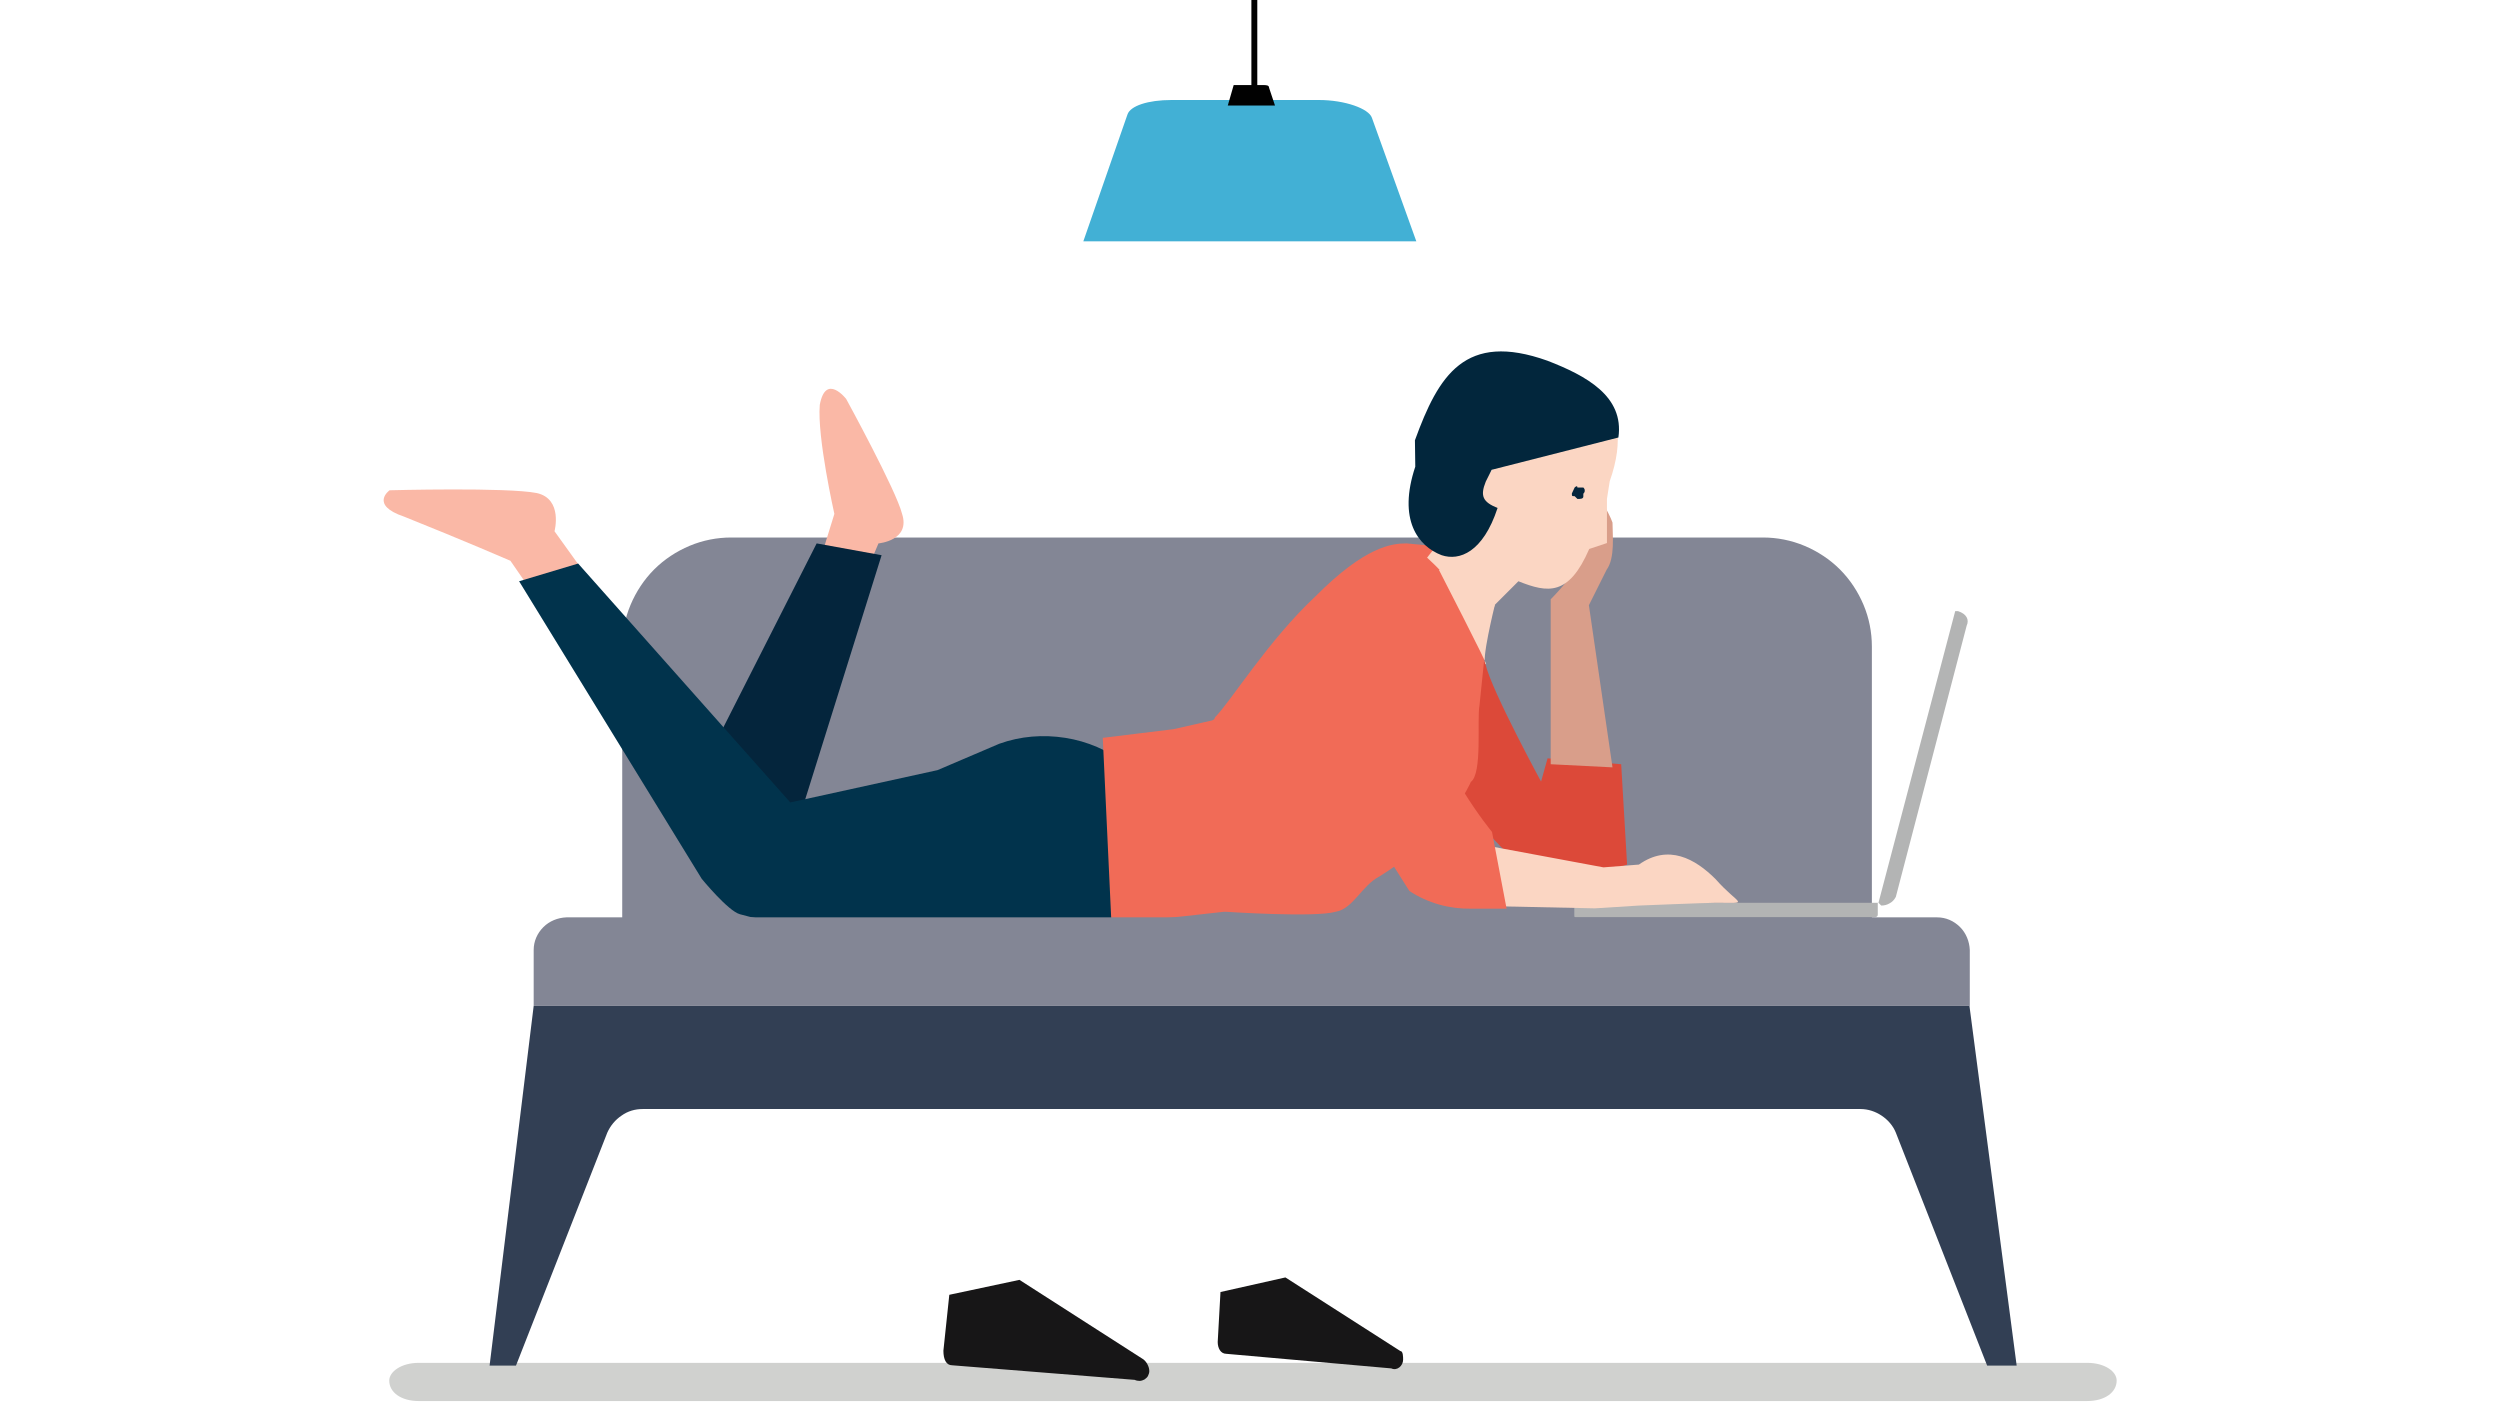 <?xml version="1.0" encoding="utf-8"?>
<!-- Generator: Adobe Illustrator 27.8.1, SVG Export Plug-In . SVG Version: 6.00 Build 0)  -->
<svg version="1.1" id="Layer_1" xmlns="http://www.w3.org/2000/svg" xmlns:xlink="http://www.w3.org/1999/xlink" x="0px" y="0px"
	 viewBox="0 0 720 405" style="enable-background:new 0 0 720 405;" xml:space="preserve">
<style type="text/css">
	.st0{fill:#D0D1CF;}
	.st1{fill:#010101;}
	.st2{fill:#42B0D5;}
	.st3{fill:#171617;}
	.st4{fill:#838695;}
	.st5{fill:#FAB8A6;}
	.st6{fill:#04253C;}
	.st7{fill:#01334C;}
	.st8{fill:#B3B4B4;}
	.st9{fill:#DC4939;}
	.st10{fill:#FBD6C3;}
	.st11{fill:#F16B57;}
	.st12{fill:#D99E8A;}
	.st13{fill:#02263C;}
	.st14{fill:#323F54;}
</style>
<path class="st0" d="M609.6,397.6c0,3.4-3.4,5.9-8.5,5.9H120.6c-5.1,0-8.5-2.5-8.5-5.9c0-2.5,3.4-5.1,8.5-5.1h480.5
	C606.2,392.5,609.6,395,609.6,397.6z"/>
<path class="st1" d="M360.4-0.5l0,32.6h1.7V-0.5H360.4z"/>
<path class="st2" d="M407.9,69.5H312L324.7,33c0.8-2.5,5.9-4.2,12.7-4.2h42.4c7.6,0,14.4,2.5,15.3,5.1L407.9,69.5z"/>
<path class="st1" d="M367.2,30.4h-13.6l1.7-5.9h8.5c0.8,0,1.7,0,1.7,0.8L367.2,30.4z"/>
<path class="st3" d="M273.4,372.9l-1.7,16.1c0,2.5,0.8,4.2,2.5,4.2l52.6,4.2c0.4,0.2,0.9,0.3,1.4,0.3c0.5,0,1-0.2,1.4-0.4
	c0.4-0.3,0.8-0.6,1-1c0.2-0.4,0.4-0.9,0.4-1.4c0-0.7-0.2-1.3-0.5-1.9c-0.3-0.6-0.7-1.1-1.2-1.5l-35.7-22.9L273.4,372.9z"/>
<path class="st3" d="M351.5,372.1l-0.8,14.4c0,1.7,0.8,3.4,2.5,3.4l47.5,4.2c1.7,0.8,3.4-0.8,3.4-2.5c0-0.8,0-2.5-0.8-2.5
	l-33.1-21.2L351.5,372.1z"/>
<path class="st4" d="M179.2,277.9v-91.7c0-4.1,0.8-8.2,2.4-12c1.6-3.8,3.9-7.3,6.8-10.2c2.9-2.9,6.4-5.2,10.2-6.8
	c3.8-1.6,7.9-2.4,12-2.4h297.1c4.1,0,8.2,0.8,12,2.4c3.8,1.6,7.3,3.9,10.2,6.8c2.9,2.9,5.2,6.4,6.8,10.2c1.6,3.8,2.4,7.9,2.4,12
	v91.7"/>
<path class="st5" d="M170.7,168.3l-11-15.3c0,0,2.5-9.3-5.1-11c-8.5-1.7-42.4-0.8-42.4-0.8s-5.9,4.2,4.2,7.6
	c17,6.8,30.6,12.7,30.6,12.7l7.6,11"/>
<path class="st5" d="M246.2,172.6l6.8-16.1c0,0,9.3-0.8,6.8-8.5c-1.7-6.8-16.1-33.1-16.1-33.1s-5.9-7.6-7.6,1.7
	c-0.8,9.3,4.2,31.4,4.2,31.4l-4.2,13.6"/>
<path class="st6" d="M235.2,156.5l-28,55.2l11,28l10.2,1.7l25.5-81.5L235.2,156.5z"/>
<path class="st7" d="M324.3,220.1c-5.1-4-11.1-6.6-17.5-7.6c-6.4-1-12.9-0.5-19,1.7l-17.8,7.6l-42.4,9.3l-61.1-68.8l-17,5.1
	l52.6,85.7c0,0,7.6,9.3,11,10.2c28.9,8.5,114.6,2.5,114.6,2.5"/>
<path class="st8" d="M453.4,260h87.4v3.4c0,0.8-0.8,0.8-1.7,0.8h-84.9c-0.8,0-0.8,0-0.8-0.8V260z"/>
<path class="st8" d="M546,258.3l20.4-78.1c0.8-1.7,0-3.4-2.5-4.2h-0.8l-22.1,84l0.8,0.8c0.9,0,1.7-0.2,2.5-0.7
	C544.9,259.8,545.6,259.1,546,258.3z"/>
<path class="st9" d="M416.9,227.8l19.5,20.4l5.9,1.7c0,0,17,0.8,18.7,0.8c2.6-0.2,5.2-0.7,7.6-1.7l-1.7-28.9l-21.2-1.7l-2.6,9.3
	l1.7-0.8c0,0-15.3-28-17-35.7c-1.1-3.3-1.4-6.8-0.8-10.2"/>
<path class="st10" d="M494.1,253.2c-5.9-5.9-13.6-10.2-22.1-4.2l-10.2,0.8l-36.5-6.8c0.1,2-0.2,4-0.8,5.9c-0.6,4.1-1.8,8.1-3.4,11.9
	l38.2,0.8l12.7-0.8c0,0,19.5-0.8,22.1-0.8C504.3,260,500.9,260.9,494.1,253.2z"/>
<path class="st11" d="M377.9,190.4l1.7,24.6l26.3,41.6c5.3,3.5,11.5,5.2,17.8,5.1h10.2l-4.2-22.1c0,0-16.1-19.5-17.8-35.7
	c-1.7-16.1-7.6-21.2-7.6-21.2L377.9,190.4z"/>
<path class="st11" d="M428.8,176.8L414.4,159l-0.8-1.7l-8.5-0.8c-4.2,0-11.9,0.8-26.3,15.3c-13.6,12.7-24.6,30.6-28.9,34.8
	c0,0.1,0,0.2-0.1,0.3c0,0.1-0.1,0.2-0.2,0.3c-0.1,0.1-0.2,0.1-0.3,0.2c-0.1,0-0.2,0.1-0.3,0.1l-11,2.5l-20.4,2.5l2.5,53.5
	c0,0,17.8-1.7,32.3-3.4h0.8c0,0,25.5,1.7,31.4,0c5.1-0.8,7.6-7.6,12.7-10.2c20.4-12.7,26.3-27.2,26.3-27.2
	c3.4-2.5,1.7-17.8,2.5-22.1L428.8,176.8z"/>
<path class="st12" d="M446.6,220.1v-47.5c0,0,6.8-6.8,7.6-10.2s5.1-7.6,5.1-11.9c0-3.4-1.7-3.4-0.8-7.6c0-4.2,5.1,5.1,5.9,7.6
	c0,3.4,0.8,10.2-1.7,13.6l-5.1,10.2l6.8,46.7"/>
<path class="st10" d="M462.8,143.7v12.7l-5.1,1.7c-5.9,13.6-11.9,12.7-20.4,9.3l-6.8,6.8c0,0-2.5,7.6-4.2,5.1
	c-4.1-6.9-9.3-13.2-15.3-18.7l9.3-11.9l22.1-31.4l17.8-4.2c5.9,5.1,7.6,13.6,3.4,25.5L462.8,143.7z"/>
<path class="st13" d="M407.6,134.4c-5.1,15.3,0.8,22.9,7.6,25.5c5.1,1.7,11.9-0.8,16.1-13.6c-4.2-1.7-5.1-3.4-3.4-7.6l1.7-3.4
	l36.5-9.3c1.7-11.9-9.3-17.8-20.4-22.1c-23.8-8.5-31.4,4.2-38.2,22.9"/>
<path class="st6" d="M454.3,143.7l-0.8-0.8c-0.8,0-0.8,0-0.8-0.8l0.8-1.7c0,0,0.8-0.8,0.8,0h1.7c0.1,0.1,0.2,0.2,0.3,0.4
	c0.1,0.1,0.1,0.3,0.1,0.5c0,0.2,0,0.3-0.1,0.5c-0.1,0.1-0.2,0.3-0.3,0.4v0.8C456,143.7,455.1,143.7,454.3,143.7z"/>
<path class="st10" d="M414.4,164.1c0,0,14.4,28,13.6,27.2c-1.7,0,2.5-17,2.5-17l-4.2-10.2"/>
<path class="st14" d="M580.8,393.3h-8.5l-26.3-67.1c-0.8-2-2.3-3.7-4.1-4.9c-1.8-1.2-3.9-1.9-6.1-1.9H185.1c-2.2,0-4.3,0.6-6.1,1.9
	c-1.8,1.2-3.2,2.9-4.1,4.9l-26.3,67.1H141l12.7-103.6h413.5L580.8,393.3z"/>
<path class="st4" d="M153.7,289.7v-16.1c0-2.5,1-4.8,2.8-6.6c1.7-1.7,4.1-2.7,6.6-2.8h394.8c2.5,0,4.8,1,6.6,2.8
	c1.7,1.7,2.7,4.1,2.8,6.6v16.1"/>
</svg>
